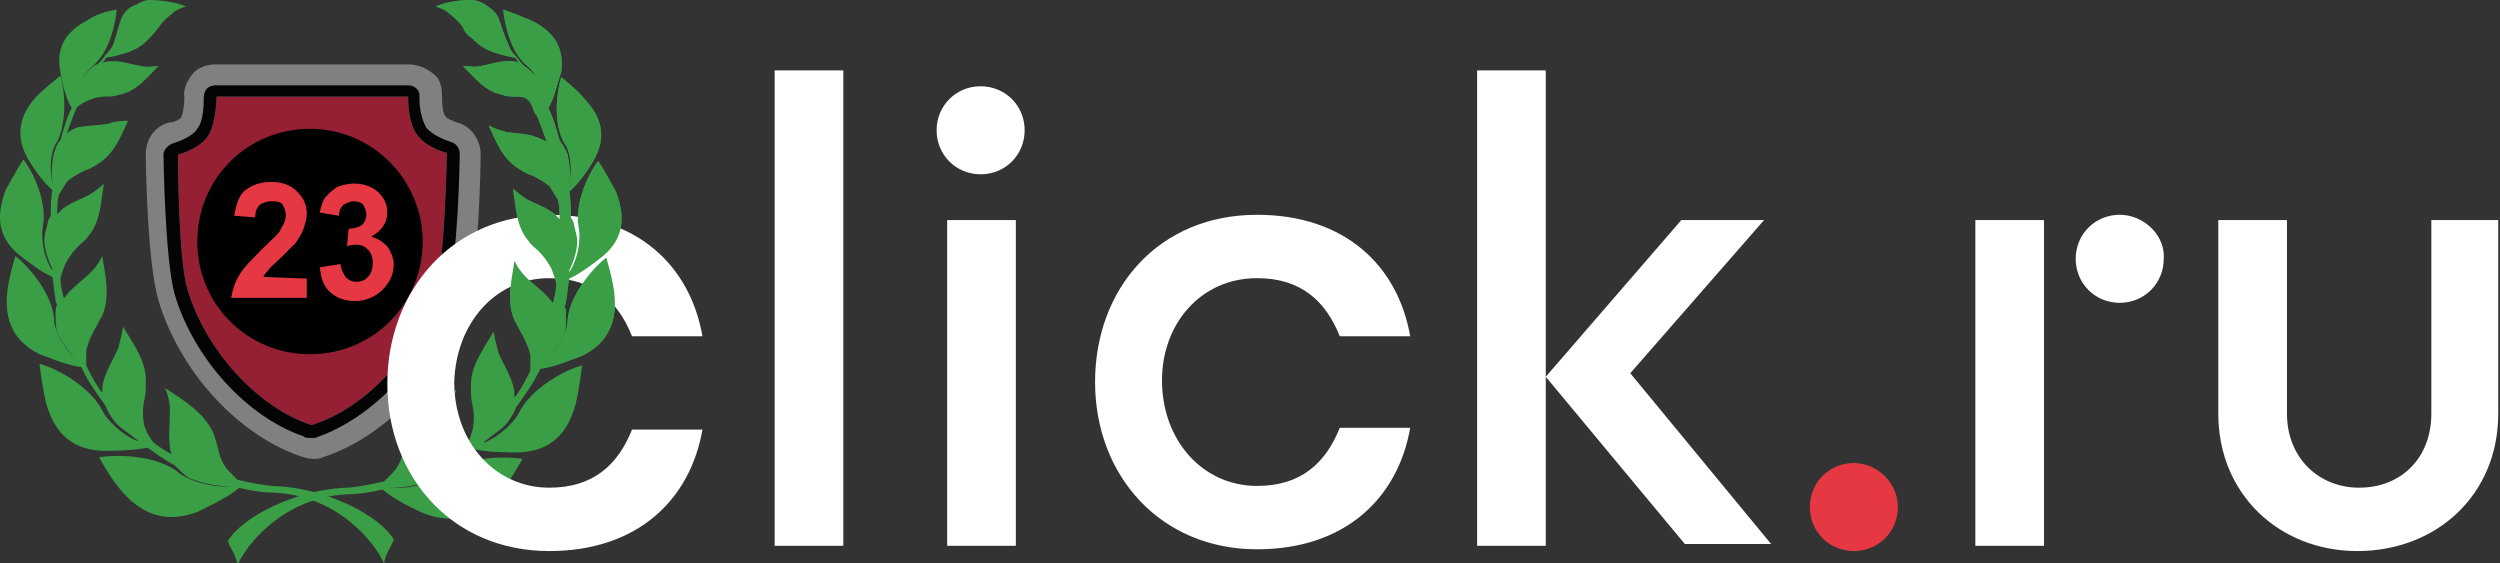 <svg width="142" height="32" viewBox="0 0 142 32" fill="none" xmlns="http://www.w3.org/2000/svg">
	<rect x="0" y="0" width="142" height="32" fill="#333333" stroke="none"/>
	<g clip-path="url(#clip0_5122_852)">
		<path d="M5.993 3.109C5.902 3.292 5.719 3.475 5.536 3.658H5.445C5.17 3.841 4.987 4.024 4.804 4.298C4.53 4.664 4.347 5.213 4.256 5.762V5.853C4.347 4.938 4.804 4.115 5.262 3.75C6.176 3.018 6.542 1.463 6.633 0.549C5.993 0.64 5.445 0.823 4.896 1.189C3.707 1.829 3.158 2.744 3.433 4.115C3.524 4.573 3.707 5.579 4.073 6.127C3.798 6.676 3.615 7.316 3.433 7.956C3.25 8.139 3.158 8.414 3.067 8.688C2.975 9.145 2.884 9.694 2.975 10.334V10.426C2.792 9.511 2.884 8.505 3.25 8.048C3.798 6.95 3.707 5.213 3.433 4.298C2.975 4.664 2.518 5.03 2.061 5.487C1.055 6.585 0.872 7.774 1.603 9.054C1.878 9.511 2.427 10.334 2.975 10.791C2.884 11.249 2.884 11.797 2.884 12.255C2.792 12.438 2.701 12.529 2.701 12.712C2.609 13.078 2.518 13.352 2.518 13.627C2.518 14.084 2.701 14.724 2.975 15.273V15.364C2.427 14.541 2.335 13.444 2.427 12.895C2.701 11.614 1.969 9.877 1.329 9.054C0.963 9.603 0.689 10.151 0.323 10.791C-0.226 12.255 -0.134 13.444 1.055 14.45C1.512 14.815 2.335 15.456 2.975 15.73C3.067 16.187 3.067 16.644 3.158 17.01C3.158 17.102 3.158 17.193 3.25 17.285C3.158 17.468 3.158 17.65 3.158 17.833C3.158 18.199 3.158 18.565 3.25 18.839C3.433 19.297 3.798 19.845 4.256 20.394L4.347 20.485C3.615 19.754 3.067 18.748 3.067 18.108C2.975 16.736 1.695 15.181 0.872 14.541C0.689 15.181 0.506 15.821 0.415 16.553C0.232 18.199 0.78 19.388 2.244 20.12C2.792 20.303 3.798 20.76 4.621 20.851C4.987 21.674 5.536 22.406 5.993 23.046C6.085 23.32 6.268 23.595 6.45 23.869C6.725 24.235 7.182 24.509 7.639 24.875C7.731 24.967 7.822 24.967 7.822 25.058C6.908 24.692 6.085 23.869 5.81 23.32C5.17 22.04 3.341 20.943 2.244 20.668C2.335 21.4 2.427 22.04 2.609 22.863C3.067 24.509 3.981 25.515 5.81 25.607C6.359 25.607 7.548 25.607 8.371 25.424C8.92 25.79 9.377 26.156 9.926 26.43C10.017 26.521 10.017 26.521 10.109 26.613C10.383 26.887 10.657 27.162 11.023 27.253C11.48 27.436 12.303 27.619 13.035 27.619H13.218C12.029 27.71 10.84 27.344 10.2 26.887C9.011 25.881 6.816 25.79 5.627 25.973C5.993 26.613 6.359 27.253 6.908 27.893C8.097 29.265 9.468 29.722 11.206 29.082C11.755 28.808 12.944 28.259 13.584 27.71C14.315 27.893 15.047 27.985 15.596 27.985C19.254 28.168 21.357 30.911 21.815 32.008C21.906 31.368 22.272 31.003 22.363 30.637C21.54 29.265 18.614 27.802 15.87 27.619C15.139 27.619 14.315 27.436 13.492 27.253C13.309 27.07 13.218 26.979 13.035 26.796C12.669 26.43 12.486 25.973 12.395 25.515C12.303 25.15 12.212 24.875 12.121 24.601C11.572 23.412 10.474 22.772 9.377 22.04C9.56 22.497 9.651 22.863 9.651 23.32C9.651 24.144 9.56 24.784 9.651 25.424C9.651 25.607 9.743 25.698 9.743 25.79C9.377 25.607 9.103 25.424 8.737 25.15C8.371 24.692 8.28 24.418 8.188 24.144C8.097 23.686 8.097 23.229 8.188 22.772C8.28 22.406 8.28 22.132 8.28 21.857C8.371 20.577 7.639 19.662 6.999 18.565C6.908 19.022 6.816 19.388 6.725 19.754C6.45 20.394 6.085 20.943 5.902 21.583C5.81 21.857 5.81 22.04 5.81 22.314C5.445 21.857 5.17 21.308 4.896 20.76C4.896 20.394 4.896 20.12 4.896 19.937C4.987 19.48 5.17 19.114 5.353 18.748C5.536 18.474 5.627 18.199 5.81 17.925C6.268 16.827 5.993 15.73 5.81 14.541C5.627 14.907 5.445 15.181 5.17 15.456C4.713 15.913 4.164 16.279 3.798 16.736C3.707 16.827 3.707 16.919 3.615 16.919C3.524 16.553 3.433 16.187 3.433 15.821C3.524 15.456 3.615 15.273 3.707 14.998C3.89 14.633 4.164 14.267 4.439 13.992C4.621 13.809 4.896 13.627 4.987 13.444C5.719 12.62 5.719 11.523 5.902 10.426C5.627 10.7 5.353 10.883 5.079 11.066C4.53 11.34 3.981 11.523 3.524 11.889C3.433 11.98 3.341 12.072 3.25 12.163C3.25 11.797 3.25 11.432 3.341 11.066C3.524 10.791 3.615 10.608 3.798 10.334C4.073 10.06 4.439 9.877 4.804 9.694C5.079 9.603 5.262 9.511 5.536 9.328C6.45 8.779 6.816 7.865 7.274 6.859C6.633 6.859 6.359 6.95 6.085 7.042C5.445 7.133 4.896 7.133 4.439 7.225C4.164 7.316 3.981 7.408 3.798 7.591C3.981 7.042 4.164 6.585 4.347 6.127C4.53 5.944 4.713 5.853 4.896 5.762C5.262 5.579 5.627 5.487 5.993 5.487C6.268 5.487 6.45 5.487 6.725 5.396C7.731 5.213 8.28 4.481 9.011 3.75C8.645 3.75 8.371 3.841 8.005 3.75C7.456 3.658 6.999 3.475 6.45 3.475C6.268 3.475 5.993 3.475 5.81 3.567C5.902 3.475 5.993 3.384 5.993 3.292C6.908 3.109 7.822 2.926 8.462 2.195C8.645 2.012 8.828 1.829 9.011 1.555C9.194 1.28 9.468 1.006 9.834 0.732C10.017 0.549 10.291 0.457 10.566 0.366C9.926 0.091 9.011 0 8.462 0C8.28 0 8.005 0.091 7.731 0.274C7.365 0.366 7.091 0.64 6.908 1.006C6.725 1.463 6.633 1.921 6.45 2.469C6.359 2.744 6.176 2.926 5.993 3.109Z" fill="#3A9E47"/>
		<path d="M29.222 3.109C29.405 3.292 29.497 3.475 29.68 3.658L29.771 3.75C30.045 3.932 30.228 4.115 30.411 4.298C30.686 4.664 30.869 5.213 30.96 5.762V5.853C30.869 4.938 30.411 4.115 29.954 3.75C29.039 3.018 28.674 1.463 28.582 0.549C29.131 0.732 29.588 0.915 30.228 1.189C31.509 1.829 32.057 2.744 31.874 4.115C31.692 4.573 31.509 5.579 31.143 6.127C31.417 6.676 31.6 7.316 31.783 7.956C31.966 8.231 32.149 8.505 32.24 8.779C32.332 9.237 32.423 9.785 32.332 10.426V10.517C32.515 9.603 32.423 8.597 32.057 8.139C31.417 7.042 31.6 5.304 31.874 4.39C32.332 4.756 32.789 5.121 33.246 5.67C34.252 6.768 34.435 7.865 33.703 9.145C33.429 9.603 32.88 10.426 32.332 10.883C32.423 11.34 32.423 11.889 32.423 12.346C32.515 12.529 32.606 12.62 32.606 12.803C32.697 13.169 32.789 13.444 32.789 13.718C32.789 14.175 32.606 14.815 32.332 15.364V15.456C32.88 14.633 32.972 13.535 32.88 12.986C32.606 11.706 33.338 9.968 33.978 9.145C34.344 9.694 34.618 10.243 34.984 10.883C35.533 12.346 35.441 13.535 34.252 14.541C33.795 14.907 32.972 15.547 32.332 15.821C32.24 16.279 32.24 16.736 32.149 17.102C32.149 17.193 32.149 17.285 32.057 17.376C32.149 17.559 32.149 17.742 32.149 17.925C32.149 18.291 32.149 18.656 32.057 18.931C31.874 19.388 31.509 19.937 31.051 20.485L30.96 20.577C31.692 19.845 32.24 18.839 32.24 18.199C32.332 16.827 33.612 15.273 34.435 14.633C34.618 15.273 34.801 15.913 34.892 16.644C35.075 18.291 34.527 19.48 33.063 20.211C32.515 20.394 31.509 20.851 30.686 20.943C30.32 21.766 29.771 22.497 29.314 23.138C29.222 23.412 29.039 23.686 28.857 23.961C28.582 24.326 28.125 24.601 27.668 24.967C27.576 25.058 27.485 25.058 27.485 25.15C28.399 24.784 29.222 23.961 29.497 23.412C30.137 22.132 31.966 21.034 33.063 20.76C32.972 21.491 32.88 22.132 32.697 22.955C32.24 24.601 31.326 25.607 29.497 25.698C28.857 25.698 27.759 25.698 26.936 25.515C26.387 25.881 25.93 26.247 25.381 26.521C25.29 26.613 25.29 26.613 25.198 26.704C24.924 26.979 24.65 27.253 24.284 27.344C23.827 27.527 23.003 27.71 22.272 27.71H22.089C23.278 27.802 24.467 27.436 25.107 26.979C26.296 25.973 28.491 25.881 29.68 26.064C29.314 26.704 28.948 27.344 28.399 27.985C27.21 29.356 25.838 29.814 24.101 29.174C23.461 28.899 22.363 28.35 21.723 27.802C20.991 27.985 20.26 28.076 19.711 28.076C16.053 28.259 13.95 31.003 13.492 32.1C13.401 31.46 13.035 31.094 12.944 30.728C13.767 29.356 16.693 27.893 19.437 27.71C20.169 27.71 20.991 27.527 21.815 27.344C21.997 27.162 22.089 27.07 22.272 26.887C22.638 26.521 22.821 26.064 22.912 25.607C23.003 25.241 23.095 24.967 23.186 24.692C23.735 23.503 24.833 22.863 25.93 22.132C25.747 22.589 25.656 22.955 25.656 23.412C25.656 24.235 25.747 24.875 25.656 25.515C25.656 25.698 25.564 25.79 25.564 25.881C25.93 25.698 26.204 25.515 26.57 25.241C26.662 24.967 26.753 24.692 26.845 24.418C26.936 23.961 26.936 23.503 26.845 23.046C26.753 22.68 26.753 22.406 26.753 22.132C26.662 20.851 27.393 19.937 28.033 18.839C28.125 19.297 28.216 19.662 28.308 20.028C28.582 20.668 28.948 21.217 29.131 21.857C29.222 22.132 29.222 22.314 29.222 22.589C29.588 22.132 29.863 21.583 30.137 21.034C30.137 20.668 30.137 20.394 30.137 20.211C30.045 19.754 29.863 19.388 29.68 19.022C29.497 18.748 29.405 18.474 29.222 18.199C28.765 17.102 29.039 16.004 29.222 14.815C29.405 15.181 29.588 15.456 29.863 15.73C30.32 16.187 30.868 16.553 31.234 17.01C31.326 17.102 31.326 17.193 31.417 17.193C31.509 16.827 31.6 16.462 31.6 16.096C31.509 15.73 31.417 15.547 31.326 15.273C31.143 14.907 30.869 14.541 30.594 14.267C30.411 14.084 30.137 13.901 30.045 13.718C29.314 12.895 29.314 11.797 29.131 10.7C29.405 10.974 29.68 11.157 29.954 11.34C30.503 11.614 31.051 11.797 31.509 12.163C31.6 12.255 31.692 12.346 31.783 12.438C31.783 12.072 31.783 11.706 31.692 11.34C31.509 11.066 31.417 10.883 31.234 10.608C30.96 10.334 30.594 10.151 30.228 9.968C29.954 9.877 29.771 9.785 29.497 9.603C28.582 9.054 28.216 8.139 27.759 7.133C28.125 7.316 28.399 7.408 28.765 7.499C29.405 7.591 29.954 7.591 30.411 7.774C30.686 7.865 30.869 7.956 31.051 8.048C30.869 7.499 30.686 7.042 30.503 6.585C30.32 6.402 30.306 6.248 30.228 6.059C30 5.5 29.68 5.487 29.314 5.487C29.039 5.487 28.765 5.487 28.582 5.396C27.576 5.213 27.027 4.481 26.296 3.75C26.662 3.75 26.936 3.841 27.302 3.75C27.851 3.658 28.308 3.475 28.857 3.475C29.039 3.475 29.314 3.475 29.497 3.567C29.405 3.475 29.314 3.384 29.314 3.292C28.399 3.109 27.485 2.926 26.845 2.195C26.57 2.012 26.387 1.829 26.296 1.555C26.113 1.28 25.838 1.006 25.473 0.732C25.29 0.549 25.015 0.457 24.741 0.366C25.381 0.091 26.204 0 26.753 0C27.027 0 27.302 0.091 27.576 0.274C27.851 0.457 28.125 0.64 28.308 1.006C28.491 1.463 28.582 1.921 28.857 2.469C28.948 2.744 29.039 2.926 29.222 3.109Z" fill="#3A9E47"/>
		<path d="M17.699 25.241C17.516 25.241 17.333 25.15 17.242 25.15C13.95 23.961 10.932 20.668 9.834 16.919C9.194 14.907 9.194 9.42 9.194 8.871C9.194 8.414 9.468 8.048 9.926 7.956C10.109 7.865 10.84 7.682 11.115 7.225C11.389 6.768 11.48 5.944 11.389 5.579C11.389 5.304 11.48 5.121 11.663 4.938C11.755 4.664 12.029 4.573 12.303 4.573H23.278C23.827 4.573 24.192 4.938 24.192 5.487V5.67C24.192 6.31 24.284 6.859 24.467 7.133C24.741 7.499 25.381 7.774 25.656 7.865C26.113 7.956 26.387 8.322 26.387 8.779C26.387 9.42 26.296 14.907 25.656 16.919C24.558 20.668 21.449 24.052 18.065 25.15C17.974 25.241 17.882 25.241 17.699 25.241C17.791 25.241 17.699 25.241 17.699 25.241Z" fill="#952034"/>
		<path d="M23.186 5.487C23.186 5.487 23.186 5.579 23.186 5.487C23.186 5.487 23.186 5.579 23.186 5.67C23.186 6.127 23.278 7.042 23.644 7.591C24.192 8.414 25.381 8.688 25.381 8.688C25.381 8.688 25.29 14.633 24.741 16.553C23.735 19.937 20.9 23.138 17.699 24.144C14.59 23.138 11.663 19.845 10.657 16.462C10.109 14.724 10.109 8.779 10.109 8.779C10.109 8.779 11.297 8.505 11.846 7.682C12.303 6.859 12.303 5.487 12.303 5.487H23.186ZM23.186 3.658H12.212C11.755 3.658 11.206 3.841 10.932 4.207C10.657 4.573 10.383 5.03 10.474 5.579C10.474 5.944 10.383 6.493 10.291 6.676C10.2 6.768 9.926 6.95 9.651 6.95C8.828 7.133 8.28 7.865 8.28 8.779C8.28 9.42 8.371 14.998 9.011 17.102C10.2 21.034 13.401 24.601 16.968 25.881C17.242 25.973 17.516 26.064 17.791 26.064C17.974 26.064 18.157 26.064 18.339 25.973C21.997 24.784 25.29 21.217 26.57 17.102C27.21 14.998 27.302 9.328 27.302 8.779C27.302 7.956 26.753 7.133 25.93 6.95C25.747 6.859 25.381 6.768 25.29 6.585C25.198 6.493 25.107 6.127 25.107 5.579C25.107 5.487 25.107 5.487 25.107 5.396C25.107 5.03 25.015 4.664 24.832 4.39C24.467 4.024 23.918 3.658 23.186 3.658Z" fill="#818080"/>
		<path d="M23.186 5.487C23.186 5.487 23.186 5.579 23.186 5.487C23.186 5.487 23.186 5.579 23.186 5.67C23.186 6.127 23.278 7.042 23.644 7.591C24.192 8.414 25.381 8.688 25.381 8.688C25.381 8.688 25.29 14.633 24.741 16.553C23.735 19.937 20.9 23.138 17.699 24.144C14.59 23.138 11.663 19.845 10.657 16.462C10.109 14.724 10.109 8.779 10.109 8.779C10.109 8.779 11.297 8.505 11.846 7.682C12.303 6.859 12.303 5.487 12.303 5.487H23.186ZM23.186 4.847H12.212C12.029 4.847 11.846 4.938 11.755 5.03C11.663 5.121 11.572 5.304 11.572 5.579C11.572 5.853 11.572 6.859 11.206 7.316C10.932 7.774 10.109 8.048 9.834 8.139C9.56 8.231 9.286 8.505 9.286 8.779C9.286 9.054 9.377 14.815 9.926 16.736C11.023 20.394 14.041 23.686 17.242 24.784C17.333 24.875 17.425 24.875 17.608 24.875C17.699 24.875 17.791 24.875 17.882 24.875C21.174 23.778 24.284 20.485 25.381 16.827C26.021 14.815 26.113 9.054 26.113 8.779C26.113 8.414 25.93 8.139 25.564 8.048C25.29 7.956 24.558 7.682 24.192 7.225C24.009 6.859 23.827 6.31 23.827 5.67C23.827 5.579 23.827 5.579 23.827 5.579V5.487V5.396C23.827 5.121 23.552 4.847 23.186 4.847Z" fill="#040404"/>
		<path d="M17.608 7.316C14.041 7.316 11.206 10.151 11.206 13.718C11.206 17.285 14.041 20.12 17.608 20.12C21.174 20.12 24.009 17.285 24.009 13.718C24.009 10.243 21.174 7.316 17.608 7.316Z" fill="black"/>
		<path d="M17.425 15.821V16.919H13.127C13.218 16.462 13.309 16.096 13.584 15.639C13.767 15.273 14.316 14.724 14.956 14.084C15.504 13.535 15.87 13.261 15.962 12.986C16.145 12.712 16.236 12.438 16.236 12.255C16.236 11.98 16.145 11.797 16.053 11.614C15.87 11.432 15.687 11.432 15.413 11.432C15.139 11.432 14.956 11.523 14.773 11.614C14.59 11.797 14.498 11.98 14.498 12.346L13.309 12.255C13.401 11.614 13.584 11.066 13.95 10.791C14.316 10.517 14.773 10.334 15.413 10.334C16.053 10.334 16.51 10.517 16.876 10.883C17.242 11.249 17.425 11.614 17.425 12.163C17.425 12.438 17.333 12.712 17.242 12.986C17.151 13.261 16.968 13.535 16.785 13.809C16.602 13.992 16.327 14.267 15.962 14.633C15.596 14.998 15.321 15.181 15.23 15.364C15.139 15.456 15.047 15.547 14.956 15.73L17.425 15.821ZM18.157 15.181L19.345 14.998C19.345 15.273 19.528 15.547 19.62 15.73C19.803 15.913 19.985 16.004 20.26 16.004C20.534 16.004 20.717 15.913 20.9 15.73C21.083 15.547 21.174 15.273 21.174 14.907C21.174 14.633 21.083 14.358 20.9 14.175C20.717 13.992 20.534 13.901 20.26 13.901C20.077 13.901 19.894 13.901 19.711 13.992L19.803 12.986C20.169 12.986 20.351 12.895 20.534 12.803C20.717 12.62 20.809 12.438 20.809 12.163C20.809 11.98 20.717 11.797 20.626 11.614C20.534 11.523 20.351 11.432 20.077 11.432C19.894 11.432 19.711 11.523 19.528 11.614C19.345 11.797 19.254 11.98 19.254 12.255L18.157 12.072C18.248 11.706 18.339 11.34 18.522 11.157C18.705 10.974 18.888 10.791 19.163 10.608C19.437 10.517 19.803 10.426 20.077 10.426C20.717 10.426 21.174 10.608 21.54 10.974C21.815 11.249 21.997 11.614 21.997 12.072C21.997 12.62 21.723 13.078 21.083 13.444C21.449 13.535 21.723 13.718 21.997 13.992C22.18 14.267 22.363 14.633 22.363 14.998C22.363 15.547 22.18 16.004 21.723 16.462C21.357 16.827 20.809 17.102 20.169 17.102C19.62 17.102 19.071 16.919 18.705 16.553C18.339 16.187 18.248 15.821 18.157 15.181Z" fill="#E53842"/>
		<path d="M105.3 26.3C103.9 26.3 102.8 27.4 102.8 28.8C102.8 30.2 103.9 31.3 105.3 31.3C106.7 31.3 107.8 30.2 107.8 28.8C107.8 27.4 106.6 26.3 105.3 26.3Z" fill="#E53842"/>
		<path d="M58.2 7.4C58.2 8.8 57.1 9.9 55.7 9.9C54.3 9.9 53.2 8.8 53.2 7.4C53.2 6 54.3 4.9 55.7 4.9C57.1 4.9 58.2 6 58.2 7.4ZM53.8 31H57.7V12.5H53.8V31ZM44 31H47.9V4H44V31ZM83.9 4V31H87.8V4H83.9ZM31.2 15.8C33.7 15.8 35.1 17.1 35.9 19.1H39.9C39.2 15.1 36.2 12.2 31.2 12.2C25.7 12.2 22 16.5 22 21.8C22 27.1 25.7 31.3 31.2 31.3C36.2 31.3 39.2 28.4 39.9 24.4H35.9C35.1 26.4 33.7 27.7 31.2 27.7C28.1 27.7 25.8 25.1 25.8 21.7C25.9 18.4 28.1 15.8 31.2 15.8ZM71.4 15.8C73.9 15.8 75.3 17.1 76.1 19.1H80.1C79.4 15.1 76.4 12.2 71.4 12.2C65.8 12.2 62.2 16.4 62.2 21.7C62.2 27 65.9 31.2 71.4 31.2C76.4 31.2 79.4 28.3 80.1 24.3H76.1C75.3 26.3 73.9 27.6 71.4 27.6C68.3 27.6 66 25 66 21.6C66 18.4 68.2 15.8 71.4 15.8ZM120.4 12.2C119 12.2 117.9 13.3 117.9 14.7C117.9 16.1 119 17.2 120.4 17.2C121.8 17.2 122.9 16.1 122.9 14.7C123 13.4 121.8 12.2 120.4 12.2ZM138.1 12.5V23.5C138.1 26 136.4 27.7 134 27.7C131.7 27.7 129.9 26 129.9 23.5V12.5H126V23.5C126 28.1 129.5 31.3 133.9 31.3C138.4 31.3 141.9 28.1 141.9 23.5V12.5H138.1ZM112.2 31H116.1V12.5H112.2V31ZM100.2 12.5H95.5L87.8 21.4L95.7 30.9H100.6L92.6 21.2L100.2 12.5Z" fill="white"/>
		<path d="M29.222 3.109C29.405 3.292 29.497 3.475 29.68 3.658L29.771 3.75C30.045 3.932 30.228 4.115 30.411 4.298C30.686 4.664 30.869 5.213 30.96 5.762V5.853C30.869 4.938 30.411 4.115 29.954 3.75C29.039 3.018 28.674 1.463 28.582 0.549C29.131 0.732 29.588 0.915 30.228 1.189C31.509 1.829 32.057 2.744 31.874 4.115C31.692 4.573 31.509 5.579 31.143 6.127C31.417 6.676 31.6 7.316 31.783 7.956C31.966 8.231 32.149 8.505 32.24 8.779C32.332 9.237 32.423 9.785 32.332 10.426V10.517C32.515 9.603 32.423 8.597 32.057 8.139C31.417 7.042 31.6 5.304 31.874 4.39C32.332 4.756 32.789 5.121 33.246 5.67C34.252 6.768 34.435 7.865 33.703 9.145C33.429 9.603 32.88 10.426 32.332 10.883C32.423 11.34 32.423 11.889 32.423 12.346C32.515 12.529 32.606 12.62 32.606 12.803C32.697 13.169 32.789 13.444 32.789 13.718C32.789 14.175 32.606 14.815 32.332 15.364V15.456C32.88 14.633 32.972 13.535 32.88 12.986C32.606 11.706 33.338 9.968 33.978 9.145C34.344 9.694 34.618 10.243 34.984 10.883C35.533 12.346 35.441 13.535 34.252 14.541C33.795 14.907 32.972 15.547 32.332 15.821C32.24 16.279 32.24 16.736 32.149 17.102C32.149 17.193 32.149 17.285 32.057 17.376C32.149 17.559 32.149 17.742 32.149 17.925C32.149 18.291 32.149 18.656 32.057 18.931C31.874 19.388 31.509 19.937 31.051 20.485L30.96 20.577C31.692 19.845 32.24 18.839 32.24 18.199C32.332 16.827 33.612 15.273 34.435 14.633C34.618 15.273 34.801 15.913 34.892 16.644C35.075 18.291 34.527 19.48 33.063 20.211C32.515 20.394 31.509 20.851 30.686 20.943C30.359 21.678 29.919 21.469 30.137 21.034C30.137 20.668 30.137 20.394 30.137 20.211C30.045 19.754 29.863 19.388 29.68 19.022C29.497 18.748 29.405 18.474 29.222 18.199C28.765 17.102 29.039 16.004 29.222 14.815C29.405 15.181 29.588 15.456 29.863 15.73C30.32 16.187 30.869 16.553 31.234 17.01C31.326 17.102 31.326 17.193 31.417 17.193C31.509 16.827 31.6 16.462 31.6 16.096C31.509 15.73 31.417 15.547 31.326 15.273C31.143 14.907 30.869 14.541 30.594 14.267C30.411 14.084 30.137 13.901 30.045 13.718C29.314 12.895 29.314 11.797 29.131 10.7C29.405 10.974 29.68 11.157 29.954 11.34C30.503 11.614 31.051 11.797 31.509 12.163C31.6 12.255 31.692 12.346 31.783 12.438C31.783 12.072 31.783 11.706 31.692 11.34C31.509 11.066 31.417 10.883 31.234 10.608C30.96 10.334 30.594 10.151 30.228 9.968C29.954 9.877 29.771 9.785 29.497 9.603C28.582 9.054 28.216 8.139 27.759 7.133C28.125 7.316 28.399 7.408 28.765 7.499C29.405 7.591 29.954 7.591 30.411 7.774C30.686 7.865 30.869 7.956 31.051 8.048C30.869 7.499 30.686 7.042 30.503 6.585C30.32 6.402 30.349 6.265 30.228 6C30 5.5 29.68 5.487 29.314 5.487C29.039 5.487 28.765 5.487 28.582 5.396C27.576 5.213 27.027 4.481 26.296 3.75C26.662 3.75 26.936 3.841 27.302 3.75C27.851 3.658 28.308 3.475 28.857 3.475C29.039 3.475 29.314 3.475 29.497 3.567C29.405 3.475 29.314 3.384 29.314 3.292C28.399 3.109 27.485 2.926 26.845 2.195C26.57 2.012 26.387 1.829 26.296 1.555C26.113 1.28 25.838 1.006 25.473 0.732C25.29 0.549 25.015 0.457 24.741 0.366C25.381 0.091 26.204 0 26.753 0C27.027 0 27.302 0.091 27.576 0.274C27.851 0.457 28.125 0.64 28.308 1.006C28.491 1.463 28.582 1.921 28.857 2.469C28.948 2.744 29.039 2.926 29.222 3.109Z" fill="#3A9E47"/>
	</g>
	<defs>
		<clipPath id="clip0_5122_852">
			<rect width="142" height="32" fill="white"/>
		</clipPath>
	</defs>
</svg>
